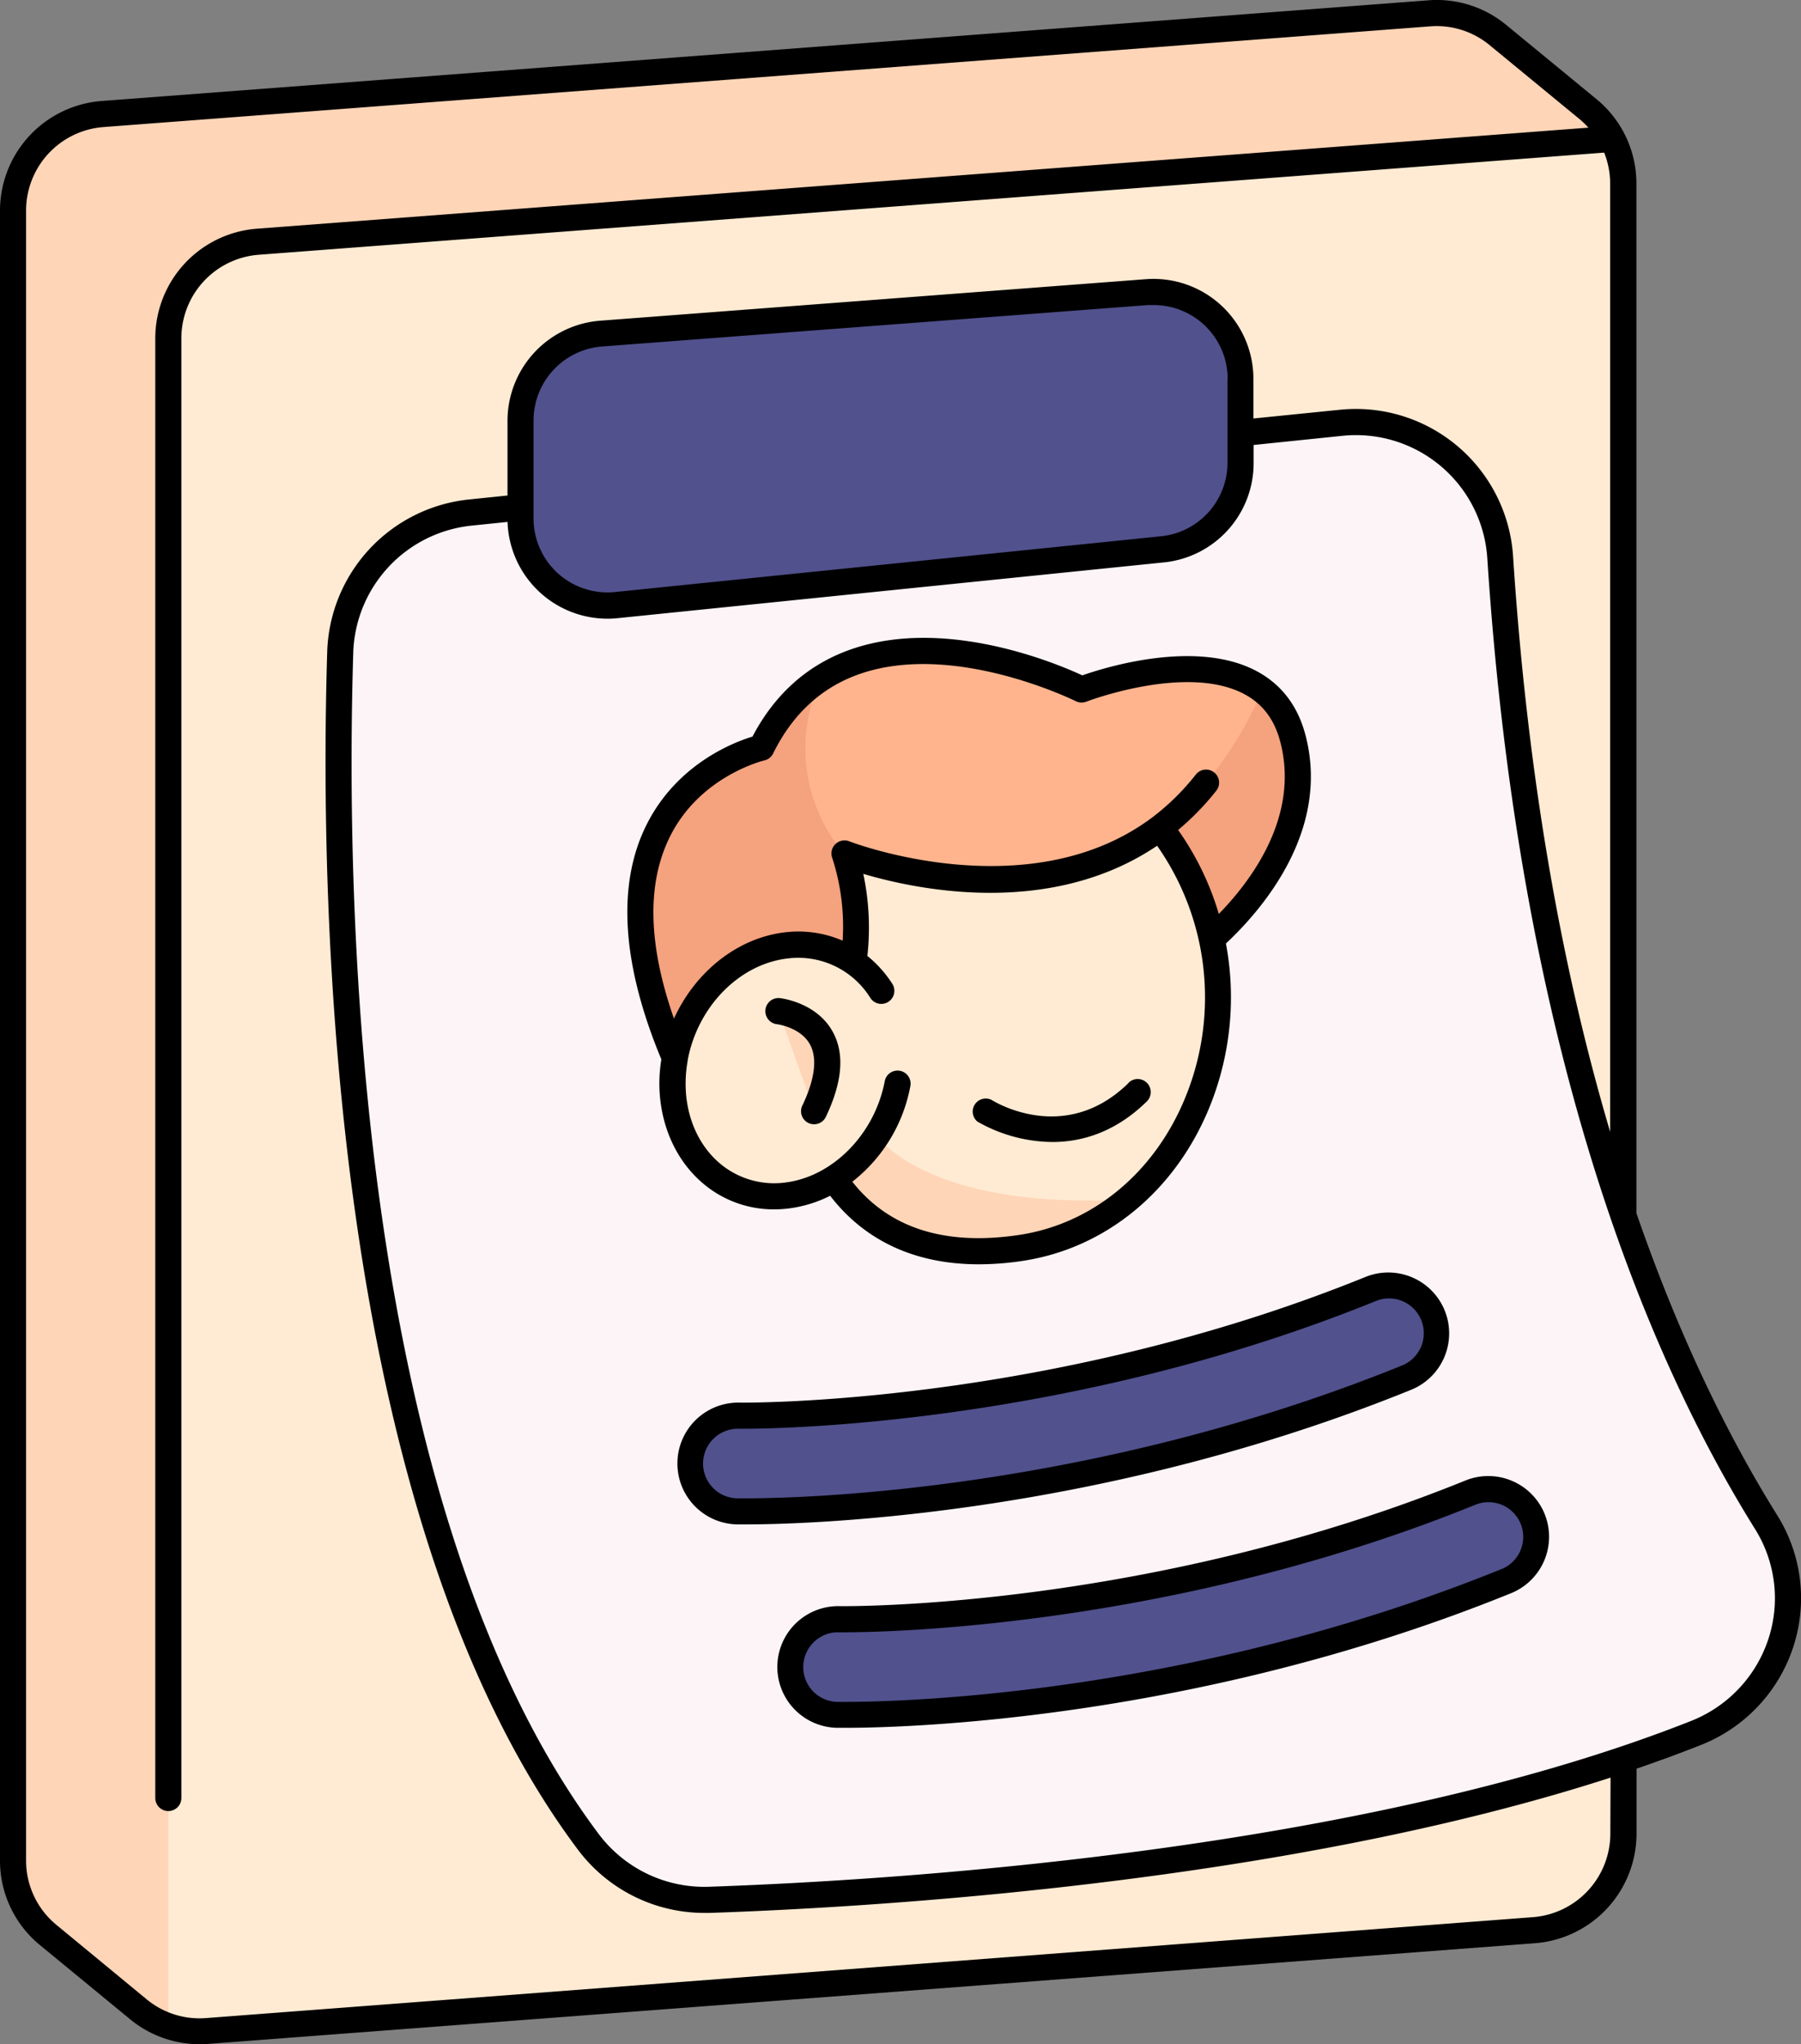 <svg viewBox="0 0 414.28 470.01" xmlns="http://www.w3.org/2000/svg"><rect x="0" y="0" width="414.28" height="470.01" fill="#808080" stroke="none"/><g id="Calque_2" data-name="Calque 2"><g id="_07-_Background_Check" data-name="07- Background Check"><path d="m373.42 42.23v379.43a22.19 22.19 0 0 1 -20.5 22.12l-305.32 23.16a22.2 22.2 0 0 1 -15.76-5l-20.75-17.04a22.19 22.19 0 0 1 -8.09-17.13v-379.43a22.18 22.18 0 0 1 20.5-22.12l305.31-23.16a22.22 22.22 0 0 1 15.76 5l20.75 17.04a22.3 22.3 0 0 1 8.1 17.13z" fill="#ffebd3"/><path d="m78.26 149.87c-1.86 60 .67 198.27 57 273.52a33.38 33.38 0 0 0 27.84 13.42c40.87-1.41 150.3-8 227-38.34a33.27 33.27 0 0 0 16.16-48.47c-22-35.26-53.55-104.89-61.16-221.88a33.25 33.25 0 0 0 -36.6-30.9l-200.4 20.61a33.25 33.25 0 0 0 -29.84 32.04z" fill="#fcf4f6"/><path d="m370.87 31.94-311.64 23.64a22.18 22.18 0 0 0 -20.51 22.11v388.11a22.35 22.35 0 0 1 -6.88-3.8l-20.75-17.1a22.19 22.19 0 0 1 -8.09-17.13v-379.43a22.18 22.18 0 0 1 20.5-22.12l305.31-23.16a22.22 22.22 0 0 1 15.76 5l20.75 17.04a21.88 21.88 0 0 1 5.55 6.84z" fill="#ffd5b7"/><path d="m119.73 96.67v22.54a20 20 0 0 0 22 19.89l125.63-12.82a20 20 0 0 0 18-19.89v-19.25a20 20 0 0 0 -21.52-19.94l-125.62 9.53a20 20 0 0 0 -18.49 19.94z" fill="#51518e"/><path d="m259.42 275.8a49.49 49.49 0 0 1 -25 11.19c-26.63 3.82-39.42-8.67-45.55-21.08a57.88 57.88 0 0 1 -5.64-21.45v-53l66-16.84c41.07 25.81 37.91 77.88 10.19 101.18z" fill="#ffebd3"/><path d="m259.42 275.8a49.49 49.49 0 0 1 -25 11.19c-26.63 3.82-39.42-8.67-45.55-21.08a61 61 0 0 1 11.6-6.27s10.19 18.69 58.95 16.16z" fill="#ffd5b7"/><path d="m278.91 215.72a61.81 61.81 0 0 0 -12-25.45c-29.77 22.43-71.61 6.42-72.64 6 6.6 19.93-1.27 38.63-1.27 38.63l-36.39 11.43c-28.84-63.83 18.59-74.43 18.59-74.43a39 39 0 0 1 13.4-15.72c24-15.91 60.24 2.35 60.24 2.35s27.39-10.6 41.48.1a19.78 19.78 0 0 1 7.12 11.16c5.64 21.49-11.18 39.34-18.53 45.93z" fill="#ffb48d"/><path d="m193 234.9-36.39 11.43c-28.84-63.83 18.59-74.43 18.59-74.43a39 39 0 0 1 13.4-15.72c-10 24.07 5.63 40.1 5.63 40.1 6.64 19.92-1.23 38.62-1.23 38.62z" fill="#f5a27e"/><path d="m278.91 215.72a61.81 61.81 0 0 0 -12-25.45 57.78 57.78 0 0 0 10.59-10.42 83.32 83.32 0 0 0 12.84-21.22 19.78 19.78 0 0 1 7.12 11.16c5.62 21.49-11.2 39.34-18.55 45.93z" fill="#f5a27e"/><path d="m202.75 227.8a22.49 22.49 0 0 0 -21.7-10.45c-14.5 1.59-26.34 15.84-26.34 31.84s11.84 27.49 26.34 25.69c12.49-1.56 22.86-12.47 25.39-25.62z" fill="#ffebd3"/><path d="m179.08 232.48 8.21 22.9c10.01-20.92-8.21-22.9-8.21-22.9z" fill="#ffd5b7"/><path d="m329.54 302.44a11 11 0 0 0 -14.33-6.06c-74 30-144.5 29.12-145.2 29.11a11 11 0 0 0 -.42 22h2c12.49 0 79.67-1.44 151.92-30.73a11 11 0 0 0 6.03-14.32z" fill="#51518e"/><path d="m352.54 349.24a11 11 0 0 0 -14.33-6.06c-74 30-144.49 29.12-145.2 29.11a11 11 0 0 0 -.42 22h2c12.5 0 79.67-1.44 151.92-30.73a11 11 0 0 0 6.03-14.32z" fill="#51518e"/><path d="m408.8 348.37c-10.42-16.68-22-39.44-32.38-69.44v-236.7a25.06 25.06 0 0 0 -9.19-19.44l-20.76-17.06a25.07 25.07 0 0 0 -17.89-5.66l-305.31 23.16a25.3 25.3 0 0 0 -23.27 25.11v379.43a25.09 25.09 0 0 0 9.19 19.45l20.75 17.06a25.12 25.12 0 0 0 16 5.73c.64 0 1.28 0 1.92-.07l305.32-23.16a25.31 25.31 0 0 0 23.27-25.12v-15c5-1.72 10-3.54 14.8-5.45a36.36 36.36 0 0 0 21.24-22.51 35.92 35.92 0 0 0 -3.69-30.33zm-38.38 73.29a19.27 19.27 0 0 1 -17.73 19.13l-305.32 23.21a19.08 19.08 0 0 1 -13.62-4.3l-20.75-17.11a19.12 19.12 0 0 1 -7-14.82v-379.43a19.26 19.26 0 0 1 17.73-19.12l305.27-23.16a19.11 19.11 0 0 1 13.63 4.3l20.75 17.06a20.41 20.41 0 0 1 2 1.93l-306.38 23.24a25.3 25.3 0 0 0 -23.28 25.11v335.7a3 3 0 0 0 6 0v-335.7a19.26 19.26 0 0 1 17.73-19.12l309.55-23.49a19.14 19.14 0 0 1 1.38 7.14v218c-10.41-35.12-18.84-78.74-22.33-132.31a36.24 36.24 0 0 0 -39.9-33.7l-19.83 2v-9.1a23 23 0 0 0 -24.74-22.93l-125.58 9.55a23.11 23.11 0 0 0 -21.26 22.93v17.26l-8.94.92a36.35 36.35 0 0 0 -32.53 34.92c-1.77 57.3.28 198.85 57.6 275.42a36.36 36.36 0 0 0 29.13 14.63h1.25c39.26-1.34 132.88-7.05 207.22-31.11zm-88.06-334.52v19.25a17 17 0 0 1 -15.28 16.91l-125.63 12.82a17 17 0 0 1 -18.72-16.91v-22.54a17.08 17.08 0 0 1 15.71-17l125.63-9.53h1.33a17 17 0 0 1 17 17zm124.41 289.72a30.48 30.48 0 0 1 -17.77 18.82c-75.8 30-183.32 36.66-226 38.13a30.4 30.4 0 0 1 -25.34-12.21c-56.18-75.06-58.16-214.97-56.4-271.6a30.33 30.33 0 0 1 27.15-29.14l8.34-.86a23 23 0 0 0 23 22.25 22.53 22.53 0 0 0 2.32-.12l125.63-12.82a22.94 22.94 0 0 0 20.67-22.88v-4.12l20.45-2.11a30.28 30.28 0 0 1 33.3 28.12c7.48 115 37.63 184.89 61.61 223.27a30 30 0 0 1 3.04 25.27z"/><path d="m259.6 249c-14.61 14.34-30.85 4.31-31.55 3.87a3 3 0 0 0 -3.23 5 35.28 35.28 0 0 0 17.25 4.7c6.65 0 14.41-2.14 21.73-9.33a3 3 0 0 0 -4.2-4.29z"/><path d="m161.28 271.72a25.09 25.09 0 0 0 16.79 6.34 27 27 0 0 0 3.35-.21 29.2 29.2 0 0 0 9.54-2.92c6.06 7.9 16.51 15.76 34.21 15.76a67.64 67.64 0 0 0 9.7-.73c19.37-2.78 35.63-16.14 43.49-35.75a67.11 67.11 0 0 0 3.64-37.28c8.27-7.73 24.07-25.92 18.3-47.9-1.8-6.88-5.71-11.9-11.62-14.92-13.84-7.08-34.43-.68-39.72 1.17-5.81-2.69-31.09-13.39-52.71-6.15-10.1 3.39-17.88 10.19-23.16 20.23-4.29 1.3-17.14 6.2-24.19 19.92s-6 32.13 3.23 54.29a35 35 0 0 0 -.46 5.62c.04 8.95 3.52 17.16 9.61 22.53zm111.51-19.72c-7.06 17.59-21.55 29.57-38.78 32-16.87 2.43-29.62-1.71-37.95-12.3a36.24 36.24 0 0 0 13.33-21.9 3 3 0 1 0 -5.89-1.13c-2.33 12.09-11.92 21.85-22.82 23.21a19.37 19.37 0 0 1 -15.43-4.68c-4.79-4.23-7.54-10.8-7.54-18a29.43 29.43 0 0 1 .48-5.33s0-.08 0-.12c2.25-12.16 11.78-22.16 23.17-23.4a19.52 19.52 0 0 1 18.84 9.09 3 3 0 1 0 5.05-3.25 27 27 0 0 0 -5.73-6.4 59.41 59.41 0 0 0 -.94-18.87c12.35 3.66 43 10.12 67.59-6.46a60.66 60.66 0 0 1 6.62 57.54zm-118.55-59.9c7-13.79 21.48-17.24 21.61-17.27a3 3 0 0 0 2-1.6c4.54-9.22 11.37-15.41 20.29-18.4 21.69-7.28 49 6.25 49.31 6.38a3 3 0 0 0 2.43.12c.23-.09 22.78-8.68 36.07-1.88 4.38 2.24 7.18 5.87 8.55 11.11 4.45 17-6.49 31.72-14.14 39.58a65.45 65.45 0 0 0 -9.36-19.31 61.21 61.21 0 0 0 8.85-9.12 3 3 0 0 0 -4.71-3.71 55.11 55.11 0 0 1 -10 9.88c-28.42 21.37-69.32 5.74-69.72 5.58a3 3 0 0 0 -4 3.74 51 51 0 0 1 2.41 19.08 25.6 25.6 0 0 0 -13.06-1.94c-11.18 1.22-20.89 9.21-25.74 19.86-6.03-17.2-6.29-31.33-.79-42.1z"/><path d="m179.4 229.49a3 3 0 0 0 -.66 6s5.4.68 7.57 4.64c1.74 3.16 1.14 8-1.72 14a3 3 0 1 0 5.41 2.59c3.8-8 4.32-14.52 1.53-19.53-3.71-6.71-11.79-7.66-12.13-7.7z"/><path d="m332.32 301.31a14 14 0 0 0 -18.23-7.71c-73.38 29.75-143.33 28.9-144 28.89a14 14 0 1 0 -.53 28h2c12.81 0 80.38-1.49 153.05-30.95a14 14 0 0 0 7.71-18.23zm-160.76 43.19c-1 0-1.68 0-1.91 0a8 8 0 0 1 .15-16h.2c.71 0 71.74.93 146.39-29.33a8 8 0 1 1 6 14.83c-71.67 29-138.21 30.5-150.83 30.5z"/><path d="m355.32 348.11a14 14 0 0 0 -18.23-7.71c-73.54 29.81-143.32 28.9-144 28.89a14 14 0 0 0 -14.28 13.71 14 14 0 0 0 13.73 14.26h2c12.81 0 80.38-1.49 153.05-30.95a14 14 0 0 0 7.71-18.24zm-10 12.68c-71.63 29-138.17 30.51-150.79 30.51-1 0-1.68 0-1.91 0a8 8 0 0 1 -5.4-13.76 7.87 7.87 0 0 1 5.53-2.24h.25c.7 0 71.42 1.06 146.39-29.33a8 8 0 0 1 10.42 4.41 8 8 0 0 1 -4.46 10.41z"/></g></g></svg>